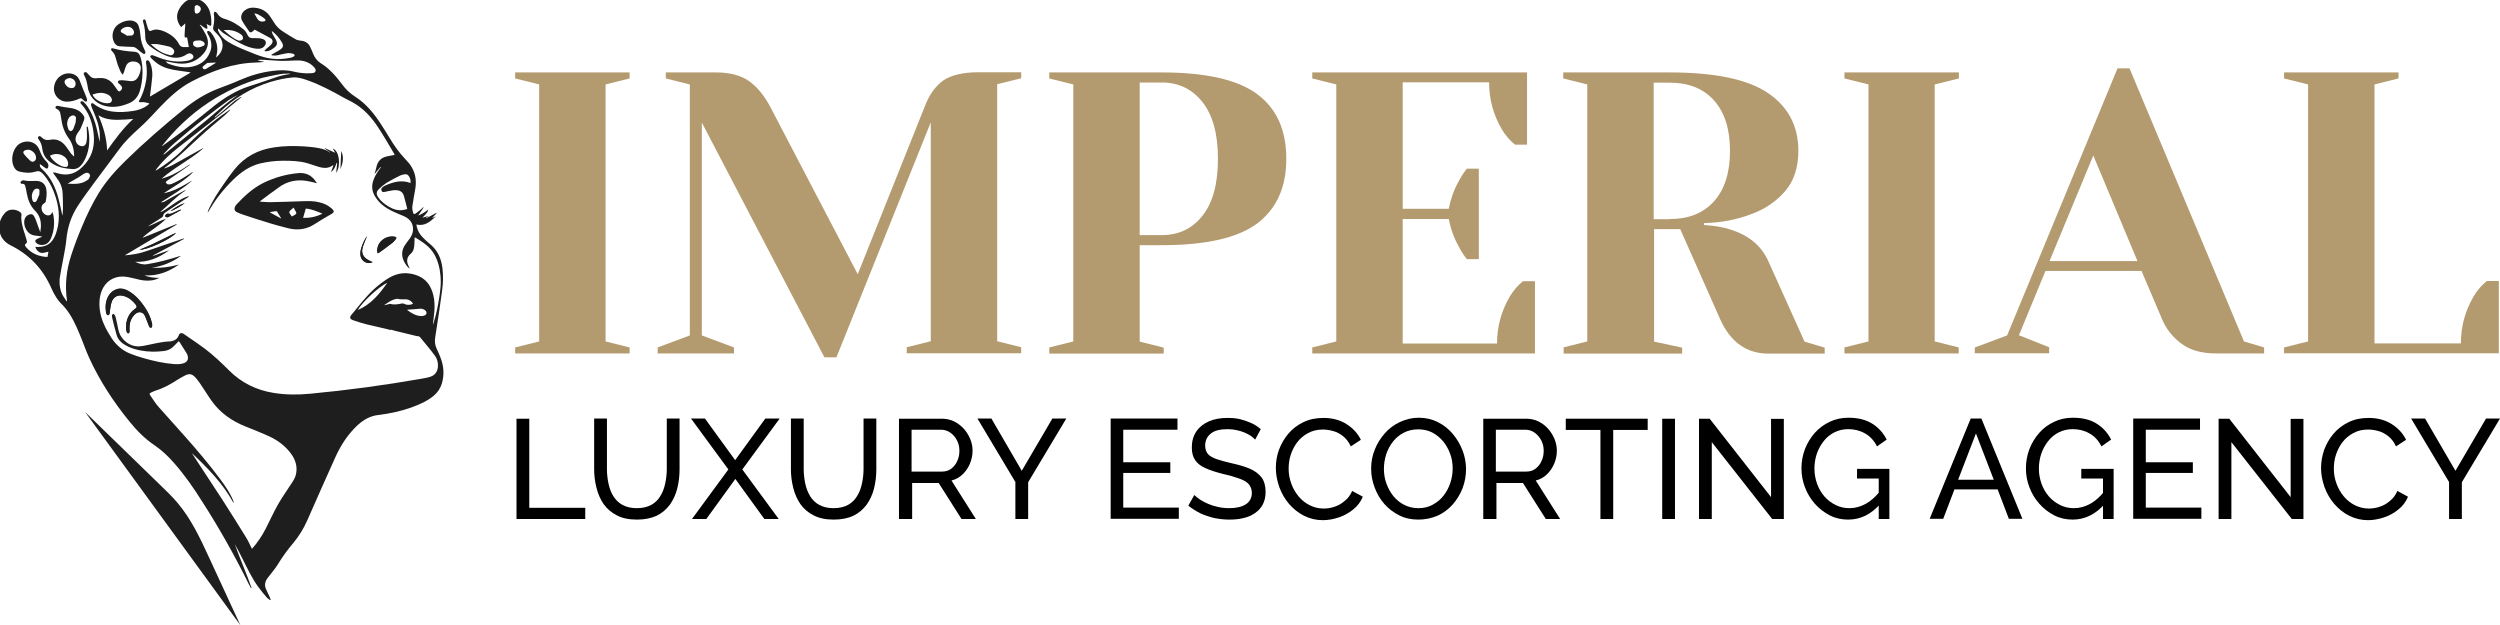 <?xml version="1.0" encoding="utf-8"?>
<!-- Generator: Adobe Illustrator 27.8.1, SVG Export Plug-In . SVG Version: 6.00 Build 0)  -->
<svg version="1.1" id="Ebene_1" xmlns="http://www.w3.org/2000/svg" xmlns:xlink="http://www.w3.org/1999/xlink" x="0px" y="0px"
	 width="1290.9px" height="322.8px" viewBox="0 0 1290.9 322.8" style="enable-background:new 0 0 1290.9 322.8;"
	 xml:space="preserve">
<style type="text/css">
	.st0{fill:#B49B6F;}
	.st1{fill:#1D1E1D;}
</style>
<g>
	<g>
		<path class="st0" d="M266,182.5v-3.1l12.4-3.1V43.6L266,40.5v-3.1h59.1v3.1l-12.4,3.1v132.7l12.4,3.1v3.1H266z"/>
		<path class="st0" d="M362.4,63.3v109.9l16.6,6.2v3.1h-39.4v-3.1l16.6-6.2V43.6l-12.4-3.1v-3.1h25.9c7.2,0,12.9,1.5,17.1,4.5
			c4.2,3,7.8,7.4,10.9,13.2l45.2,86.5L477.5,55c2.3-6.1,5.5-10.5,9.5-13.4c4-2.8,10.2-4.3,18.5-4.3h21.8v3.1l-12.4,3.1v132.7
			l12.4,3.1v3.1h-59.1v-3.1l12.4-3.1v-113l-48.7,121.3h-6.2L362.4,63.3z"/>
		<path class="st0" d="M541.8,179.4l12.4-3.1V43.6l-12.4-3.1v-3.1h58.1c22.9,0,39.4,3.8,49.4,11.3c10,7.5,14.9,18.6,14.9,33.3
			s-5,25.7-14.9,33.3c-10,7.5-26.4,11.3-49.4,11.3h-11.4v49.8l12.4,3.1v3.1h-59.1V179.4z M599.9,121.4c8.7,0,15.7-3.3,21-10
			c5.3-6.6,8-16.4,8-29.4c0-12.9-2.7-22.6-8-29.3c-5.3-6.7-12.3-10.1-21-10.1h-11.4v78.8H599.9z"/>
		<path class="st0" d="M677.6,179.4l12.4-3.1V43.6l-12.4-3.1v-3.1h110.9v37.3h-6.2c-2.6-2.1-4.9-4.7-6.8-7.9
			c-4.4-7.5-6.6-15.6-6.6-24.3h-44.6v65.3h23.8c1-5.3,2.8-10.2,5.4-14.7c1.1-2.1,2.4-4.1,3.9-6h6.2v46.7h-6.2
			c-1.5-1.9-2.8-3.9-3.9-6c-2.6-4.6-4.4-9.5-5.4-14.7h-23.8v64.3H773c0-8.7,2.2-16.8,6.6-24.3c1.9-3.2,4.2-5.8,6.8-7.9h6.2v37.3
			H677.6V179.4z"/>
		<path class="st0" d="M807.2,179.4l12.4-3.1V43.6l-12.4-3.1v-3.1h55c23.5,0,40.4,3.6,50.8,10.7c10.4,7.1,15.6,17,15.6,29.8
			c0,8.6-2.3,15.5-6.8,20.8c-4.6,5.3-10.4,9.3-17.6,11.9c-7.6,2.9-15.7,4.4-24.3,4.6v1c5.1,0.3,9.6,1,13.5,2.3
			c9.7,3,16.2,8.5,19.7,16.4l18.7,41.5l10.4,3.1v3.1h-29c-11.3,0-19.6-5.9-24.9-17.6l-20.7-46.7h-13.5v58.1l14.5,3.1v3.1h-61.2
			V179.4z M862.2,113.1c9.7,0,17.3-3,22.8-9.1c5.5-6.1,8.3-14.8,8.3-26.1c0-11.3-2.8-20-8.3-26.1c-5.5-6.1-13.1-9.1-22.8-9.1h-8.3
			v70.5H862.2z"/>
		<path class="st0" d="M952.4,182.5v-3.1l12.4-3.1V43.6l-12.4-3.1v-3.1h59.1v3.1L999,43.6v132.7l12.4,3.1v3.1H952.4z"/>
		<path class="st0" d="M1019.8,179.4l16.6-6.2l57-137.9h6.2l59.1,141l10.4,3.1v3.1h-24.9c-7.2,0-13.1-1.6-17.6-4.9s-8-7.5-10.2-12.8
			l-10.6-24.9h-49.6l-13.7,33.2l15.6,6.2v3.1h-38.4V179.4z M1058.3,134.8h45.4l-22.8-54.5L1058.3,134.8z"/>
		<path class="st0" d="M1179.4,179.4l12.4-3.1V43.6l-12.4-3.1v-3.1h59.1v3.1l-12.4,3.1v133.7h44.6c0-8.7,2.2-16.8,6.6-24.3
			c1.9-3.2,4.2-5.8,6.8-7.9h6.2v37.3h-110.9V179.4z"/>
	</g>
</g>
<g>
	<path d="M266.7,268v-51.8h6.6v46h28.9v5.8H266.7z"/>
	<path d="M328.9,268.3c-4.1,0-7.6-0.7-10.4-2.2c-2.8-1.4-5.1-3.4-6.8-5.8c-1.7-2.5-2.9-5.2-3.7-8.4s-1.2-6.3-1.2-9.6v-26.2h6.6v26.2
		c0,2.5,0.3,5,0.8,7.4c0.5,2.4,1.3,4.6,2.5,6.5c1.2,1.9,2.7,3.4,4.7,4.5c2,1.1,4.5,1.7,7.4,1.7c3,0,5.5-0.6,7.5-1.7s3.6-2.7,4.7-4.6
		c1.2-1.9,2-4.1,2.5-6.5c0.5-2.4,0.8-4.8,0.8-7.3v-26.2h6.6v26.2c0,3.5-0.4,6.8-1.2,10c-0.8,3.1-2.1,5.9-3.8,8.3
		c-1.8,2.4-4,4.3-6.8,5.7C336.2,267.6,332.9,268.3,328.9,268.3z"/>
	<path d="M364,216.1l15.6,21.5l15.6-21.5h7.4l-19.3,26.3l18.8,25.6h-7.4l-15-20.7l-15,20.7h-7.4l18.8-25.6l-19.3-26.3H364z"/>
	<path d="M430.5,268.3c-4.1,0-7.6-0.7-10.4-2.2c-2.8-1.4-5.1-3.4-6.8-5.8c-1.7-2.5-2.9-5.2-3.7-8.4c-0.8-3.1-1.2-6.3-1.2-9.6v-26.2
		h6.6v26.2c0,2.5,0.3,5,0.8,7.4c0.5,2.4,1.4,4.6,2.5,6.5c1.2,1.9,2.7,3.4,4.7,4.5c2,1.1,4.5,1.7,7.4,1.7c3,0,5.5-0.6,7.5-1.7
		s3.6-2.7,4.7-4.6c1.2-1.9,2-4.1,2.5-6.5c0.5-2.4,0.8-4.8,0.8-7.3v-26.2h6.6v26.2c0,3.5-0.4,6.8-1.2,10c-0.8,3.1-2.1,5.9-3.8,8.3
		c-1.8,2.4-4,4.3-6.8,5.7C437.9,267.6,434.5,268.3,430.5,268.3z"/>
	<path d="M464.2,268v-51.8h22.2c2.3,0,4.4,0.5,6.3,1.4c1.9,1,3.5,2.2,5,3.8c1.4,1.6,2.5,3.4,3.3,5.3c0.8,2,1.2,4,1.2,6
		c0,2.4-0.5,4.6-1.4,6.8c-0.9,2.1-2.2,4-3.8,5.5c-1.6,1.5-3.5,2.6-5.7,3.1l12.6,19.9h-7.4l-11.8-18.6h-13.7V268H464.2z M470.8,243.5
		h15.7c1.8,0,3.4-0.5,4.7-1.5c1.3-1,2.4-2.3,3.1-4c0.8-1.7,1.1-3.4,1.1-5.3c0-1.9-0.4-3.7-1.3-5.4s-2-2.9-3.4-3.9
		c-1.4-1-3-1.5-4.7-1.5h-15.3V243.5z"/>
	<path d="M511.9,216.1l15.7,27l15.8-27h7.2l-19.7,32.9V268h-6.6v-19.1l-19.6-32.8H511.9z"/>
	<path d="M608.7,262.1v5.8h-35.2v-51.8H608v5.8h-28v16.8h24.3v5.5h-24.3v17.9H608.7z"/>
	<path d="M648.1,227c-0.6-0.7-1.4-1.3-2.3-2c-1-0.6-2.1-1.2-3.3-1.7c-1.2-0.5-2.5-0.9-4-1.2c-1.4-0.3-2.9-0.5-4.5-0.5
		c-4,0-6.9,0.7-8.8,2.3c-1.9,1.5-2.9,3.6-2.9,6.2c0,1.8,0.5,3.3,1.5,4.4c1,1.1,2.5,1.9,4.5,2.6c2,0.7,4.6,1.4,7.7,2.1
		c3.6,0.8,6.7,1.7,9.3,2.8c2.6,1.1,4.6,2.6,6.1,4.5c1.4,1.9,2.1,4.4,2.1,7.5c0,2.5-0.5,4.6-1.4,6.4c-0.9,1.8-2.3,3.3-4,4.5
		c-1.7,1.2-3.7,2.1-6,2.6c-2.3,0.6-4.8,0.8-7.4,0.8c-2.6,0-5.2-0.3-7.7-0.8c-2.5-0.6-4.9-1.4-7.1-2.4c-2.2-1.1-4.3-2.4-6.3-4
		l3.1-5.5c0.8,0.8,1.8,1.6,3,2.4c1.2,0.8,2.6,1.5,4.2,2.2c1.6,0.7,3.3,1.2,5.1,1.6c1.8,0.4,3.7,0.6,5.7,0.6c3.7,0,6.6-0.7,8.6-2
		c2-1.3,3.1-3.3,3.1-5.8c0-1.9-0.6-3.5-1.7-4.7c-1.1-1.2-2.8-2.1-5.1-2.9c-2.2-0.8-5-1.6-8.2-2.3c-3.5-0.9-6.4-1.8-8.8-2.9
		c-2.4-1-4.2-2.4-5.4-4.1c-1.2-1.7-1.8-3.9-1.8-6.6c0-3.3,0.8-6.1,2.4-8.4c1.6-2.3,3.8-4,6.6-5.2c2.8-1.2,6-1.7,9.6-1.7
		c2.3,0,4.5,0.2,6.5,0.7s3.9,1.2,5.7,2s3.4,1.9,4.8,3.1L648.1,227z"/>
	<path d="M658.8,241.6c0-3.2,0.5-6.3,1.6-9.3c1.1-3,2.7-5.8,4.8-8.3c2.1-2.5,4.7-4.5,7.8-6c3.1-1.5,6.5-2.2,10.4-2.2
		c4.6,0,8.6,1.1,11.9,3.2c3.3,2.1,5.8,4.8,7.4,8.1l-5.2,3.4c-1-2.2-2.3-3.9-3.9-5.2c-1.6-1.3-3.3-2.2-5.1-2.7
		c-1.8-0.5-3.6-0.8-5.4-0.8c-2.9,0-5.4,0.6-7.6,1.8c-2.2,1.2-4.1,2.7-5.6,4.7c-1.5,1.9-2.6,4.1-3.4,6.5c-0.8,2.4-1.1,4.8-1.1,7.3
		c0,2.7,0.5,5.3,1.4,7.7c0.9,2.5,2.2,4.7,3.8,6.6c1.6,1.9,3.5,3.4,5.7,4.5c2.2,1.1,4.6,1.7,7.2,1.7c1.8,0,3.7-0.3,5.5-0.9
		c1.9-0.6,3.7-1.6,5.3-3c1.7-1.3,3-3.1,3.9-5.2l5.5,3c-1.1,2.6-2.7,4.8-5,6.6c-2.2,1.8-4.7,3.2-7.5,4.1c-2.7,0.9-5.5,1.4-8.1,1.4
		c-3.6,0-6.8-0.8-9.8-2.3c-3-1.5-5.5-3.6-7.7-6.1c-2.2-2.6-3.8-5.4-5-8.6C659.4,248.1,658.8,244.9,658.8,241.6z"/>
	<path d="M732.4,268.3c-3.7,0-7-0.7-9.9-2.2c-3-1.5-5.5-3.4-7.7-5.9c-2.2-2.5-3.8-5.3-5-8.5c-1.2-3.1-1.8-6.4-1.8-9.7
		c0-3.5,0.6-6.7,1.9-9.9c1.2-3.1,3-5.9,5.2-8.4c2.2-2.5,4.8-4.4,7.8-5.8c3-1.4,6.2-2.2,9.7-2.2c3.7,0,7,0.8,9.9,2.3
		c3,1.5,5.5,3.5,7.7,6.1c2.1,2.5,3.8,5.4,5,8.5c1.2,3.1,1.8,6.3,1.8,9.6c0,3.5-0.6,6.8-1.8,9.9c-1.2,3.1-2.9,5.9-5.1,8.4
		c-2.2,2.5-4.8,4.4-7.8,5.8C739.1,267.6,735.9,268.3,732.4,268.3z M714.6,242.1c0,2.6,0.4,5.2,1.3,7.6c0.9,2.5,2.1,4.6,3.6,6.5
		c1.6,1.9,3.4,3.4,5.6,4.5c2.2,1.1,4.6,1.7,7.3,1.7c2.8,0,5.3-0.6,7.4-1.8c2.2-1.2,4.1-2.7,5.6-4.7c1.5-1.9,2.7-4.1,3.5-6.6
		c0.8-2.4,1.2-4.9,1.2-7.4c0-2.6-0.4-5.2-1.3-7.6c-0.9-2.4-2.1-4.6-3.7-6.5c-1.6-1.9-3.5-3.4-5.6-4.5c-2.2-1.1-4.6-1.6-7.2-1.6
		c-2.8,0-5.3,0.6-7.4,1.7c-2.2,1.1-4.1,2.7-5.6,4.6c-1.5,1.9-2.7,4.1-3.5,6.5C715,237.1,714.6,239.5,714.6,242.1z"/>
	<path d="M765.9,268v-51.8h22.2c2.3,0,4.4,0.5,6.3,1.4c1.9,1,3.6,2.2,5,3.8c1.4,1.6,2.5,3.4,3.3,5.3c0.8,2,1.2,4,1.2,6
		c0,2.4-0.5,4.6-1.4,6.8c-0.9,2.1-2.2,4-3.8,5.5c-1.6,1.5-3.5,2.6-5.7,3.1l12.6,19.9h-7.4l-11.8-18.6h-13.7V268H765.9z M772.5,243.5
		h15.7c1.8,0,3.4-0.5,4.7-1.5c1.3-1,2.4-2.3,3.1-4c0.8-1.7,1.1-3.4,1.1-5.3c0-1.9-0.4-3.7-1.3-5.4c-0.9-1.6-2-2.9-3.4-3.9
		c-1.4-1-3-1.5-4.7-1.5h-15.3V243.5z"/>
	<path d="M850.9,222H833v46h-6.6v-46h-17.9v-5.8h42.3V222z"/>
	<path d="M858.3,268v-51.8h6.6V268H858.3z"/>
	<path d="M883.9,228.3V268h-6.6v-51.8h5.5l31.7,40.5v-40.4h6.6V268h-6L883.9,228.3z"/>
	<path d="M954.3,268.3c-3.4,0-6.6-0.7-9.5-2.2c-2.9-1.5-5.5-3.5-7.7-6c-2.2-2.5-3.9-5.3-5.1-8.5c-1.2-3.1-1.8-6.4-1.8-9.7
		c0-3.5,0.6-6.8,1.8-10c1.2-3.1,2.9-5.9,5.1-8.4c2.2-2.4,4.7-4.3,7.7-5.7c2.9-1.4,6.1-2.1,9.6-2.1c5,0,9.1,1,12.4,3.1
		c3.3,2.1,5.7,4.8,7.4,8.2l-5,3.5c-1.5-3-3.6-5.3-6.2-6.7c-2.6-1.5-5.5-2.2-8.7-2.2c-2.6,0-5,0.6-7.2,1.7c-2.1,1.1-4,2.6-5.5,4.6
		c-1.5,1.9-2.7,4.1-3.5,6.5c-0.8,2.4-1.2,5-1.2,7.6c0,2.8,0.5,5.4,1.4,7.9c0.9,2.5,2.2,4.6,3.8,6.5c1.7,1.9,3.6,3.3,5.8,4.4
		c2.2,1.1,4.6,1.6,7.1,1.6c3,0,5.8-0.8,8.5-2.3c2.7-1.5,5.2-3.8,7.6-6.9v6.8C966.2,265.6,960.7,268.3,954.3,268.3z M970.1,247.1
		h-11.2v-5h16.7V268h-5.5V247.1z"/>
	<path d="M1017.6,216.1h5.5l21.2,51.8h-7l-5.8-15.2h-22.3l-5.8,15.2h-7L1017.6,216.1z M1029.5,247.7l-9.2-23.9l-9.2,23.9H1029.5z"/>
	<path d="M1070.2,268.3c-3.4,0-6.6-0.7-9.5-2.2c-2.9-1.5-5.5-3.5-7.7-6c-2.2-2.5-3.9-5.3-5.1-8.5c-1.2-3.1-1.8-6.4-1.8-9.7
		c0-3.5,0.6-6.8,1.8-10c1.2-3.1,2.9-5.9,5.1-8.4s4.7-4.3,7.7-5.7c2.9-1.4,6.1-2.1,9.6-2.1c5,0,9.1,1,12.4,3.1s5.7,4.8,7.4,8.2
		l-5,3.5c-1.5-3-3.6-5.3-6.2-6.7c-2.6-1.5-5.5-2.2-8.7-2.2c-2.6,0-5,0.6-7.2,1.7c-2.1,1.1-4,2.6-5.5,4.6c-1.5,1.9-2.7,4.1-3.5,6.5
		c-0.8,2.4-1.2,5-1.2,7.6c0,2.8,0.5,5.4,1.4,7.9c0.9,2.5,2.2,4.6,3.8,6.5c1.7,1.9,3.6,3.3,5.8,4.4c2.2,1.1,4.6,1.6,7.1,1.6
		c3,0,5.8-0.8,8.5-2.3c2.7-1.5,5.2-3.8,7.6-6.9v6.8C1082.1,265.6,1076.5,268.3,1070.2,268.3z M1085.9,247.1h-11.2v-5h16.7V268h-5.5
		V247.1z"/>
	<path d="M1136.7,262.1v5.8h-35.2v-51.8h34.5v5.8h-28v16.8h24.3v5.5h-24.3v17.9H1136.7z"/>
	<path d="M1152.2,228.3V268h-6.6v-51.8h5.5l31.7,40.5v-40.4h6.6V268h-6L1152.2,228.3z"/>
	<path d="M1198.5,241.6c0-3.2,0.6-6.3,1.6-9.3c1.1-3,2.7-5.8,4.8-8.3c2.1-2.5,4.7-4.5,7.8-6c3.1-1.5,6.5-2.2,10.4-2.2
		c4.6,0,8.6,1.1,11.9,3.2c3.3,2.1,5.8,4.8,7.4,8.1l-5.2,3.4c-1-2.2-2.3-3.9-3.9-5.2c-1.6-1.3-3.3-2.2-5.1-2.7
		c-1.8-0.5-3.6-0.8-5.4-0.8c-2.9,0-5.4,0.6-7.6,1.8c-2.2,1.2-4.1,2.7-5.6,4.7c-1.5,1.9-2.6,4.1-3.4,6.5c-0.8,2.4-1.1,4.8-1.1,7.3
		c0,2.7,0.5,5.3,1.4,7.7c0.9,2.5,2.2,4.7,3.8,6.6c1.6,1.9,3.5,3.4,5.7,4.5c2.2,1.1,4.6,1.7,7.2,1.7c1.8,0,3.7-0.3,5.5-0.9
		c1.9-0.6,3.7-1.6,5.3-3c1.7-1.3,3-3.1,3.9-5.2l5.5,3c-1.1,2.6-2.7,4.8-5,6.6c-2.2,1.8-4.7,3.2-7.5,4.1c-2.8,0.9-5.5,1.4-8.1,1.4
		c-3.6,0-6.8-0.8-9.8-2.3c-3-1.5-5.5-3.6-7.7-6.1c-2.2-2.6-3.8-5.4-5-8.6C1199.1,248.1,1198.5,244.9,1198.5,241.6z"/>
	<path d="M1252.2,216.1l15.7,27l15.8-27h7.2l-19.7,32.9V268h-6.6v-19.1l-19.6-32.8H1252.2z"/>
</g>
<g>
	<path class="st1" d="M112.5,15.4c0.2,0.5,0.4,1.1,0.7,1.6c1,1.8,2.4,3.2,4.1,4.3c3.3,2.1,6.8,3.6,10.3,5c2.9,1.2,5.8,2.4,8.7,3.2
		c4.7,1.3,9.4,1.3,14.2,0.2c0.4-0.1,0.7-0.3,1.1-0.5c0.2-0.1,0.6-0.5,0.6-0.6c-0.1-0.3-0.4-0.7-0.7-0.8c-0.9-0.2-1.7-0.4-2.6-0.4
		c-1.1,0.1-2.2,0.4-3.3,0.6c-1.6,0.4-3.2,0.9-4.9,0.6c-0.1,0-0.3,0-0.4-0.1c0,0-0.1-0.1-0.2-0.2c0.4-0.3,0.8-0.5,1.2-0.7
		c1.1-0.7,2.3-1.2,3.4-2c1.6-1.1,1.8-2.1,0.8-3.8c-1.3-2.2-3-4.2-5-5.7c-0.1,0-0.2,0.1-0.2,0.1c0.2,0.5,0.3,1.1,0.5,1.5
		c0.5,0.9,1.1,1.8,1.6,2.7c1,1.9,0.8,3-0.9,4.3c-0.8,0.6-1.7,1.2-2.6,1.5c-0.6,0.3-1.4,0.2-2.1,0.3c-0.1-0.1-0.1-0.2-0.2-0.4
		c0.3-0.3,0.6-0.6,0.9-0.9c0.8-0.7,1.8-1.4,2.5-2.2c1.1-1.2,1-2.6-0.5-3.4c-2.7-1.5-5.4-2.9-8-4.3c-0.5,0.4-0.9,0.9-1.4,1.2
		c-0.5,0.3-1,0.3-1.4-0.2c-1.3-1.9-2.7-3.8-3.8-5.8c-0.9-1.8-0.1-4,1.7-5.3c1.5-1.1,3.2-1.4,5-1.2c3.4,0.3,6.1,1.8,8,4.7
		c0.6,0.9,1.1,1.7,1.7,2.6c1.2,2.1,2.9,3.8,5,5.1c2,1.3,4.1,2.6,6.2,3.8c0.8,0.5,1.8,0.7,2.8,0.8c2.2,0.2,3.8,1.1,4.8,3.1
		c0.6,1.2,1.1,2.4,1.6,3.7c0.8,1.9,2,3.6,3.7,4.7c4.6,2.8,8,6.7,11.2,11c1.9,2.6,4.2,4.8,6.9,6.5c5.6,3.6,9.6,8.6,13.2,14.1
		c1.6,2.4,3,4.8,4.5,7.2c2.4,4,5.1,7.8,8.3,11.1c2.4,2.4,4.2,5.2,4.9,8.6c0.4,2,0.4,4.1,0.1,6.1c-0.5,3.2-1.2,6.4-1.6,9.5
		c-0.1,1.1,0.1,2.2,0.4,3.2c0.2,0.9,0.7,0.9,1.4,0.4c1-0.7,1.9-1.5,2.9-2.3c0.3-0.3,0.6-0.6,0.9-0.9c0.1,0.1,0.1,0.1,0.2,0.2
		c-0.9,1.3-1.8,2.7-2.8,4.1c1.9-0.7,3.6-1.8,5.2-3.1c-0.1,1.1-0.7,1.9-3,4.2c1.1-0.3,2.1-0.5,3-0.8c0,0,0,0.1,0.1,0.1
		c-0.4,0.3-0.8,0.5-1.3,0.8c0,0.1,0.1,0.1,0.1,0.2c1.8-0.9,3.6-1.8,5.3-2.8c0.1,0,0.1,0.1,0.2,0.1c-0.8,0.8-1.6,1.7-2.4,2.6
		c0.7-0.3,1.4-0.6,2-0.9c-2.9,2.6-5.6,5.3-10.1,4.2c0.2,1.7,0.8,3.3,1.7,4.7c0.8,1.2,1.8,2.2,2.8,3.2c1,1,2.1,1.8,3.1,2.7
		c3.7,3.3,5.4,7.6,5.9,12.4c0.4,3.7,0.3,7.3-0.2,11c-1.1,8.2-2.3,16.3-3.6,24.4c-0.3,2-0.1,3.8,0.7,5.6c0.7,1.5,1.4,3,2,4.6
		c1.8,4.5,2.1,9.1,0.7,13.7c-0.8,2.5-2.2,4.5-4.2,6.2c-3.4,2.8-7.4,4.5-11.5,6c-5.6,2-11.3,3.2-17.2,3.9c-4.1,0.5-7.4,2.4-10.4,5.1
		c-5.1,4.7-8.8,10.4-11.6,16.6c-4.9,10.8-9.7,21.7-14.5,32.6c-1.9,4.3-4.3,8.2-7.2,11.7c-2.9,3.4-5.6,7.1-7.9,10.9
		c-1.1,1.8-2.5,3.5-3.8,5.2c-0.6,0.8-1.2,1.5-1.8,2.3c-1.2,1.7-1.5,3.5-0.7,5.4c0.5,1.3,1.2,2.5,1.8,3.8c0.3,0.6,0.4,1.2,0.7,1.8
		c-0.1,0.1-0.2,0.1-0.3,0.2c-0.5-0.4-1.1-0.7-1.6-1.2c-1.7-2-3.4-4-4.9-6.1c-3.2-4.6-5.6-9.7-8.1-14.7c-1.2-2.4-2.4-4.7-3.7-7
		c2.7,7.6,6,15,8.7,22.7c-0.1,0-0.2,0.1-0.3,0.1c-0.4-0.7-0.8-1.5-1.2-2.2c-7.2-14.6-15.2-28.8-24-42.5c-4.4-7-9.1-13.8-14.6-20
		c-3-3.4-6.2-6.5-9.9-9c-5.1-3.4-9.3-7.7-13.1-12.4c-8.2-10.1-15.3-20.9-20.7-32.7c-1.9-4.1-3.3-8.4-5.1-12.6c-1.9-4.6-4-9.1-7.1-13
		c-0.4-0.5-0.9-1.1-1.4-1.6c-2.7-2.5-4.5-5.5-6-8.9c-4.3-9.9-11.3-17.3-21-22.1c-3.4-1.7-5.6-4.5-5.9-8.4c-0.3-3.2,0.9-6.1,3.1-8.5
		c2.1-2.3,5.9-1.8,7.9-0.1c0.3,0.2,0.5,0.7,0.5,1.1c-0.4,2.7,0.3,5.3,1,7.9c0.6,1.8,1.2,3.7,1.7,5.5c0.2,0.7,0.2,1.4-0.7,1.8
		c-0.1,0.1-0.3,0.4-0.2,0.6c0.1,0.4,0.3,0.8,0.6,1.1c2.9,3.3,6.6,4.8,11,5c0.2-0.9,0.3-1.8,0.5-2.7c-1.6,0.2-3.3,1.2-4.9,0.1
		c-0.9-0.6-1.5-1.5-1.9-2.6c0.7,0,1.2,0,1.8,0c4.4-0.1,7-2.1,8.7-6.4c2.3-6.2,2.1-12.5,0.2-18.8c-1.3-4.3-3.2-8.3-6.1-11.8
		c-0.3-0.3-0.6-0.6-0.9-1c-1-1-2.1-1.4-3.5-0.9c-2.8,0.9-5.6,0.7-8.4,0c-1.4-0.3-2.3-1.3-2.9-2.6c-1.6-3.3-0.7-8.2,1.8-10.8
		c2.9-3,9.3-3.2,11.4,2.1c0.9,2.4,2,4.6,3.9,6.4c0.6,0.7,1,1.5,0.7,2.5c-0.2,0.9-0.6,1.1-1.4,0.6c-0.7-0.4-1.2-0.9-1.9-1.4
		c-0.3-0.2-0.6-0.4-0.9-0.6c-0.1,0-0.2,0.1-0.2,0.1c0.1,0.4,0.1,0.8,0.2,1.2c0.2,0.5,0.6,0.9,1,1.2c4.5,4.2,7,9.5,8.5,15.3
		c0.8,3,1.4,6,2,8.8c0-0.4,0.1-1,0.2-1.7c0-0.7,0.1-1.4,0.1-2.1c0-2.7,0-5.4-0.2-8.1c-0.2-2.9-1.3-5.4-3.1-7.7
		c-0.6-0.8-1.2-1.7-1.8-2.5c0.1-0.1,0.1-0.2,0.2-0.3c0.4,0.1,0.8,0.1,1.2,0.2c6.8,2.3,11.4,0,15.4-4.8c3.8-4.6,4.8-9.9,4.1-15.7
		c-0.6-5.5-2.4-10.6-6.2-14.8c-0.1-0.1-0.2-0.2-0.3-0.3c-0.3-0.4-0.5-0.9,0-1.2c0.3-0.2,1-0.1,1.2,0.1c0.8,0.7,1.5,1.5,2.1,2.4
		c2.5,3.7,4,7.9,5,12.2c0.5,2,0.8,4.1,1.4,6.1c0-1.4,0.1-2.8,0-4.1c-0.3-4.3-1.8-8.2-3.5-12.1c-0.4-0.9-0.8-1.8-1-2.7
		c-0.1-0.3,0.1-0.8,0.3-1c0.1-0.1,0.7,0,0.9,0.2c6.2,4.8,13.2,4.9,20.5,3.8c2.8-0.4,5.4-1.3,7.7-3.1c0.3-0.2,0.5-0.4,0.8-0.7
		c-1.6-0.6-3.1-0.9-4.7-0.7c-0.3,0-0.6-0.1-0.8-0.1c0.1-0.3,0-0.6,0.2-0.8c1.9-3.3,3-6.9,3.6-10.7c0.4-2.7,0.4-5.4,0-8.1
		c-0.1-0.4-0.2-0.8-0.1-1.2c0-0.3,0.2-0.6,0.4-0.7c0.2-0.1,0.7-0.1,0.9,0.1c0.4,0.4,0.7,0.9,0.9,1.4c0.9,2.3,1.2,4.7,1,7
		c-0.3,3.5-0.8,6.9-1.2,10.2c6.8-4,13.9-8.2,21-12.4c-0.2-0.1-0.3-0.1-0.5-0.2c-1.9-0.3-3.7-0.5-5.6-0.8c-3.8-0.5-7.5-1.3-10.8-3.5
		c-1.3-0.9-2.5-2-3.6-3.1c-0.2-0.2-0.4-0.9-0.3-1c0.3-0.3,0.8-0.5,1.1-0.4c1.3,0.4,2.6,1,4,1.5c4.7,1.7,9.5,2.3,14.4,1.3
		c0.5-0.1,1-0.3,1.5-0.5c1.1-0.5,1.4-1.1,1.2-1.9c-0.3-0.9-1.4-1.5-2.3-1.3c-0.3,0.1-0.7,0.2-1,0.4c-3.4,2.4-7,2.2-10.6,0.8
		c-3.2-1.3-6.1-3-8.8-5.2c-1.4-1.1-2-2.5-2.1-4.3c0-2.7-0.3-5.3-1.1-7.9c-0.1-0.2-0.1-0.5-0.1-0.7c0.1-0.3,0.3-0.6,0.5-0.7
		c0.2-0.1,0.7,0.2,0.8,0.4c0.2,0.4,0.3,0.9,0.4,1.4c0.4,1.1,0.6,2.3,1.1,3.4c0.4,0.9,0.8,1,1.7,0.6c2.2-1,4.4-0.4,6.4,0.4
		c3.3,1.4,6.1,3.4,7.8,6.7c0.4,0.8,1.1,1.3,2,1.4c1,0.1,2,0,3,0c-0.3-1.8-0.6-3.3-0.9-5c0.1,0,0,0-0.1,0c-1,0.3-1.2,0.1-1.2-0.9
		c0-1.6,0.2-3.2,0.3-4.8c0-0.4,0.1-0.8,0.1-1.5c-0.6,0.6-1.1,0.9-1.5,1.3c-0.7,0.7-0.7,0.7-1.3-0.2c-2.8-4.3-1.3-8.4,2.1-11.7
		c3.4-3.3,8.6-2.7,11.6,1.2c1.8,2.2,2.3,4.9,2.5,7.6c0,0.7,0,1.4,0,2.2c-0.1,0.9-0.3,1-1.1,0.6c-0.5-0.2-0.9-0.5-1.3-0.8
		c0.1,0.6,0.3,1.2,0.4,1.8c0.1,0.7-0.3,1-0.9,0.6c-0.8-0.4-1.5-1-2.2-1.5c-0.2-0.1-0.4-0.3-0.6-0.4c-0.1,0.1-0.2,0.1-0.3,0.2
		c0.2,0.2,0.4,0.3,0.6,0.5c0.9,1.5,1.9,3,2.7,4.6c1.7,3.5,1.1,6.8-1.4,9.7c-3.4,3.9-7.7,5.5-12.8,5c-2.2-0.2-4.4-0.8-6.6-1.1
		c0.5,0.9,1.3,1.2,2.1,1.5c3.4,1.2,6.9,1.9,10.5,1.4c4.9-0.7,8.5-3.2,10.3-7.8c1.2-3,0.6-6-0.9-8.7c-0.2-0.4-0.5-0.8-0.6-1.2
		c-0.2-0.6,0.1-1,0.7-0.9c0.4,0.1,0.9,0.4,1.2,0.8c2.8,3.5,4,7.3,2.9,11.8c-0.1,0.3-0.1,0.6-0.3,1.1c2-1.5,3.1-3.3,3.4-5.6
		c0.2-2.3-0.7-4.2-2.2-5.9c-0.7-0.7-1.4-1.4-2-2.1c-0.6-0.6-0.8-1.3-0.6-2.1c0.5-2.3,0.7-4.5,0.3-6.9c-0.1-0.3,0.3-0.8,0.4-1.1
		c0.4,0.1,0.7,0.2,1,0.5c0.3,0.2,0.4,0.5,0.6,0.8c0.9,1.2,1.9,2,3.4,2.4c3.8,1.1,7.1,3.1,10.1,5.6c0.9,0.7,1.5,1.9,2,2.9
		c0.5,1,1.1,1.4,2.2,1.5c1.4,0,2.7,0,4.1,0.1c0.6,0.1,1.3,0.3,1.8,0.5c1.3,0.6,1.6,1.8,0.9,3c-0.9,1.5-2.3,2-3.9,1.9
		c-3.2-0.2-6.1-1.3-8.9-2.8c-3-1.6-5.9-3.5-8.9-5.4c-0.7-0.5-1.3-1.2-2-1.8c-0.2-0.2-0.4-0.4-0.6-0.6
		C112.7,15.3,112.6,15.3,112.5,15.4z M202.7,170.5c0.4-0.4-2.6,0-2.1-0.4c-3.6-0.9-7.7-1.7-11.2-2.6c-2.4-0.6-4.9-1.4-7.2-2.2
		c-1.6-0.6-1.8-1.5-0.7-2.8c0.9-1.1,1.9-2.2,2.8-3.4c3.7-4.6,7.5-9.1,12.3-12.7c1-0.8,2.1-1.5,3.1-2.2c4.2-2.8,8.7-3.9,13.7-2.6
		c3.9,1,6.9,3,8.8,6.6c2,3.9,2.4,8.1,2.1,12.4c-0.2,2.3-0.5,4.7-0.8,7.1c0.1-0.3,0.3-0.6,0.4-1c1.4-4.4,2.3-9,3-13.6
		c0.5-3.4,0.9-6.8,0.6-10.2c-0.3-4-1.2-7.9-3.2-11.5c-2.2-3.9-5.8-6.3-9.6-8.6c-0.2-0.1-0.3-0.1-0.6-0.2c0,1-0.1,2-0.1,2.9
		c-0.1,2.1-0.2,4.1-2,5.6c-2.3,2-2,4.3-1,6.3c0.2,0.4,0.4,0.8,0.6,1.3c-0.6-0.3-1-0.8-1.4-1.2c-3-3.9-3.6-7.8-0.5-11.8
		c0.7-0.9,1.3-1.8,2-2.7c1-1.4,1.6-3,1.6-4.8c-0.1-3.3-1.9-5.3-4.8-6.6c-2.1-0.9-4.2-1.7-6.2-2.7c-3.4-1.7-6.3-3.8-8.4-7.1
		c-1.7-2.6-2.2-5.4-1.2-8.4c0.7-2.3,2-4.3,3.4-6.2c0.2-0.3,0.4-0.6,0.6-0.8c-0.1-0.1-0.1-0.1-0.2-0.2c-1,1.2-2,2.3-3.1,3.7
		c0.3-1.2,0.7-2.3,0.9-3.3c0.6-3.3,2.5-5.3,5.8-5.9c0.7-0.1,1.4-0.3,2-0.4c0.5-0.1,1.1-0.2,1.7-0.3c-0.2-0.4-0.3-0.7-0.5-1
		c-2.7-4.5-5.2-9-8.1-13.3c-3-4.6-6.6-8.7-11.2-11.7c-2.1-1.4-4.4-2.4-6.6-3.6c-6-3.4-12-6.6-18.5-8.9c-2.5-0.9-5-1.7-7.7-1.5
		c-3.9,0.3-7.7,1.2-11.5,2.3c-10.1,3.1-18.9,8.4-26.4,15.8c-0.8,0.8-1.6,1.6-2.5,2.4c0.1,0.1,0.1,0.2,0.2,0.2c2-1.6,4-3.2,5.9-4.9
		c2.2-1.9,4.3-4,6.9-5.4c0.3-0.2,0.6-0.3,0.9-0.4c-0.1,0.3-0.2,0.4-0.4,0.5c-2.4,2-4.9,4-7.3,6c-1.2,1-2.3,2-3.5,2.9
		c-7.2,5.7-14.5,11.3-21.7,17c-3.9,3.1-7.6,6.5-10.6,10.4c-0.3,0.4-0.6,0.8-0.9,1.2c0.3,0,0.5-0.1,0.7-0.2
		c4.8-3.1,9.5-6.4,13.4-10.5c7.2-7.5,14.9-14.3,23.5-20.1c0.3-0.2,0.6-0.4,0.9-0.6c0,0.1,0.1,0.1,0.1,0.2c-1,0.9-1.9,1.9-2.9,2.8
		c-4.4,3.8-8.9,7.4-13.2,11.4C97.1,76.2,91.4,81.9,85,86.7c-0.1,0.1-0.1,0.2-0.2,0.3c1.5-0.5,2.9-1,4.2-1.7c4.7-2.6,9.3-5.2,14-7.8
		c0.6-0.3,1.2-0.6,1.8-1c0,0.1,0.1,0.1,0.1,0.2c-6.7,5.8-14.8,9.7-21.5,15.6c1.1-0.3,2.2-0.7,3.3-1.1c3.8-1.4,7.1-3.6,10.5-5.8
		c0.3-0.2,0.6-0.3,0.9-0.5c-0.1,0.3-0.2,0.4-0.4,0.5c-3.8,2.7-7.7,5.3-11.5,8c-0.3,0.2-0.7,0.7-0.6,0.8c0.3,0.4,0.6,0.9,1.1,1
		c0.6,0.1,1.3,0,1.9-0.2c1.4-0.6,2.8-1.3,4.1-2c2.1-1.2,4.1-2.5,6.1-3.8c0.2-0.2,0.6-0.2,1-0.4c-4.6,4.7-10.1,7.5-15.3,11
		c1.1-0.2,2.1-0.5,3.1-0.8c3.8-1.2,7.2-3.2,10.7-5.3c0.3-0.2,0.7-0.3,1-0.5c-5,4.4-10.7,7.7-16.3,11.3c0.6,0,1.2-0.1,1.8-0.3
		c0.7-0.4,1.4-0.9,2.2-1.3c2.6-1.5,5.2-2.9,7.8-4.3c0.3-0.2,0.6-0.2,0.9-0.4c0,0.1,0.1,0.1,0.1,0.2c-4.9,3.1-8.7,7.4-13.1,11.1
		c0.4-0.1,0.8-0.2,1.2-0.4c1.2-0.7,2.3-1.4,3.4-2.2c2.9-2,5.8-4.1,9.1-5.3c0.3-0.1,0.7-0.2,1-0.3c0,0.1,0.1,0.1,0.1,0.2
		c-0.2,0.2-0.4,0.3-0.6,0.5c-0.9,0.6-1.8,1.1-2.6,1.7c-3,2-6,4-8.9,6c-0.5,0.3-1,0.9-1.1,1.4c-0.1,0.7-0.4,1-0.9,1.3
		c-2.2,1.4-4.3,2.8-6.5,4.1c-0.2,0.1-0.3,0.2-0.5,0.4c3.2-1.1,6.1-3,9.3-3.9c-3.6,3.7-8.2,6.1-11.9,9.5c0,0.1,0.1,0.1,0.1,0.2
		c5.7-2.3,11.5-4.7,17.2-7c0,0.1,0.1,0.2,0.1,0.3c-8.9,5.2-17.8,10.5-26.7,15.8c0.1,0,0.3,0,0.5,0c3.6-0.3,7.1-0.9,10.5-2.1
		c6.1-2,12.1-4.2,18.2-6.2c0.4-0.1,0.8-0.2,1.2-0.4c0,0.1,0.1,0.2,0.1,0.3c-5.3,2.8-10.7,5.7-16,8.5c0,0.1,0,0.1,0.1,0.2
		c2.8-1,5.5-1.9,8.3-2.9c-5.2,3.9-11,6.3-17.6,6c2,1,4.1,1.6,6.3,1.2c5.6-0.9,11.1-2.4,16.5-4.1c0.3-0.1,0.6-0.1,0.9-0.2
		c-4.6,3.3-9.7,5.4-15.3,6.2c4.8,0.2,9.6-0.4,14.2-1.7c-5.3,3.8-11.2,6-17.9,5.6c2.5,1,5.1,1.3,7.8,1.3c-0.7,0.3-1.5,0.6-2.2,0.9
		c-3.6,1-7.1,0.4-10.7-0.6c-1.9-0.5-3.9-0.9-5.8-1c-5-0.2-9.3,2.7-11.1,7.4c-1.2,3.1-1.4,6.4-1,9.7c0.7,5.4,3.2,10.2,6.1,14.7
		c2.4,3.6,5.6,6.4,9.6,8c2.2,0.9,4.5,1.6,6.8,2.3c5.2,1.5,10.5,2.7,15.9,3.1c1.7,0.1,3.5,0.1,5.1-0.5c1.7-0.7,2.4-2,1.9-3.7
		c-0.1-0.5-0.2-0.9-0.5-1.3c-1.2-2-2.4-3.9-3.7-5.9c-0.1-0.1-0.2-0.2-0.5-0.4c-0.7,0.7-1.3,1.3-1.9,2c-1.6,1.8-3.6,2.9-6.1,3.1
		c-1.8,0.2-3.6,0.3-5.4,0.3c-4.3-0.1-8.6-0.8-12.6-2.6c-2.7-1.3-5.1-3-6-6.1c-0.9-2.9-1.6-6-2.3-8.9c-0.1-0.4-0.1-0.8-0.1-1.2
		c0.1-0.3,0.3-0.6,0.6-0.7c0.2-0.1,0.6,0.2,0.7,0.4c0.3,0.4,0.5,0.8,0.6,1.3c0.5,2.1,1,4.3,1.4,6.4c0.8,4.1,4.3,7.7,8.5,8.5
		c2,0.4,4,0,5.9-0.4c4.1-0.8,8.1-1.9,12.2-2c0.5,0,1-0.2,1.5-0.3c1.5-0.4,2.5-1.3,3.1-2.8c0.4-1.2,1.3-1.5,2.4-0.9
		c0.8,0.5,1.5,1.1,2.3,1.6c2.9,2,5.9,4,8.7,6.1c4.5,3.4,8.6,7.3,12.6,11.3c6.4,6.4,14.2,10.2,23.1,11.6c6.2,1,12.5,1,18.8,0.4
		c19.2-1.8,38.3-4.4,57.2-7.7c1.5-0.3,3.1-0.5,4.6-1c2.4-0.7,3.8-2.4,4.1-5c0.2-2.2-0.3-4.3-1.6-6c-2.1-2.9-4.5-5.7-6.8-8.5
		c-0.7-0.9-1.2-1.7-2.3-1.5 M99,233.9c0.1,0.1,0.1,0.2,0.2,0.3c5.2,7.9,10.4,15.8,15.6,23.8c4.1,6.4,8.2,12.9,12.2,19.4
		c1.2,1.9,2.1,4,3.1,6c2.8-3.1,5.2-6.7,7.2-10.6c2.1-4.2,4.1-8.5,6.4-12.6c2.3-4,5-7.7,7.5-11.6c0.6-1,1.2-2.1,1.5-3.2
		c1.2-4.5-0.2-8.4-3-11.9c-2.8-3.5-6.3-6.1-10.3-8c-4.2-2-8.6-3.6-12.9-5.4c-6.9-2.8-12.8-6.9-17.2-13.1c-2.1-2.9-3.9-6-6-9
		c-0.8-1.1-1.6-2.3-2.6-3.3c-1.5-1.6-3-1.9-5-0.9c-1.2,0.6-2.4,1.3-3.6,2c-3.7,2.4-7.5,4.6-11.8,5.9c-0.9,0.3-1.7,0.7-2.5,1.1
		c-0.6,0.3-0.7,0.6-0.3,1.2c1.4,2,2.7,4.2,4.3,6c4.4,5,8.9,10,13.3,14.9c6.5,7.3,12.8,14.7,18.6,22.5c2.6,3.5,5.1,7.1,6.7,11.1
		c0.1,0.3,0.2,0.7,0.3,1c-0.1,0-0.1,0.1-0.2,0.1C115.2,249.8,107.3,241.7,99,233.9z M136.1,31.8c0,0.1,0,0.1,0,0.2
		c-1.3,0.1-2.7,0.3-4,0.3c-12,0.3-22.8,4.4-33.2,9.8c-6.3,3.3-11.4,8.1-16.3,13.2C79.1,59,75.8,62.7,72.1,66
		c-3.8,3.4-7.5,6.9-10.5,11c-4.2,5.6-8.4,11.2-12.6,16.9c-3,4.1-6.1,8.2-8.8,12.4c-3.4,5.2-5.3,10.9-5.9,17.1c-0.3,3.4-1,6.7-1.6,10
		c-0.6,3.3-1.3,6.5-1.8,9.8c-0.4,3.3,0,6.6,1.6,9.5c0.6,1,1.3,1.9,1.9,2.9c0.2-0.2,0.2-0.3,0.2-0.4c-1.2-8-0.3-15.9,2.2-23.5
		c1.6-4.9,3.4-9.7,5.4-14.4c2.5-6,5.3-11.9,8.7-17.5c3.8-6.2,8.6-11.6,13.8-16.7c9.6-9.4,19.9-18.3,30.3-26.8
		c5.4-4.4,11.1-8,17.6-10.5c3.7-1.4,7.5-2.8,11.1-4.4c5.5-2.4,11.2-4.1,17.2-4.8c3.7-0.5,7.3-0.5,10.9,0.4c2.9,0.7,5.9,1,8.8,0.8
		c0.9-0.1,1.9,0,2.3-1c0.4-1-0.4-1.7-1-2.4c-2.4-2.5-5.5-3.3-8.9-3.2c-2.9,0.1-5.8,0.3-8.6,0.2c-2.7-0.1-5.4-0.4-8.1-0.5
		c-1-0.1-2,0-3,0c0,0.1,0,0.2,0,0.3C134.2,31.5,135.1,31.7,136.1,31.8z M149.8,38.2c0,0,0-0.1,0-0.1c-0.1,0-0.3-0.1-0.4-0.1
		c-0.2,0-0.4,0-0.6,0c-3.2-0.1-6.3,0.7-9.4,1.3c-10,2-19.2,6.1-28,11.3C101.6,56.5,93,64,85.7,72.8c-0.7,0.9-1.4,1.7-2.1,2.6
		c0.3,0,0.4-0.1,0.5-0.2c3.5-2.6,7.1-5.1,10.6-7.8c5.4-4.2,10.7-8.6,16.1-12.9c5.4-4.2,11.2-7.8,17.7-9.9c3.6-1.2,7.2-2.3,10.8-3.6
		c2.8-1,5.6-2,8.6-2.5C148.5,38.4,149.2,38.3,149.8,38.2z M210.3,107.9c-0.6-2.3-1.1-4.6-1.8-6.9c-0.6-1.9-2.1-2.8-4.1-2.8
		c-0.6,0-1.2,0-1.7,0.1c-1.4,0.2-2.7,0.5-4.1,0.8c-0.6,0.1-1.2,0.2-1.5-0.5c-0.4-0.6-0.2-1.2,0.2-1.7c0.4-0.4,0.9-0.8,1.4-1
		c4.2-1.9,8.6-3.2,13.3-1.4c0.1-1.2-0.1-2.4-0.8-3.4c-0.5-0.8-1.2-1.3-2.2-1.1c-0.8,0.1-1.6,0.3-2.3,0.6c-2.4,1.2-4.8,2.4-7.1,3.8
		c-1.5,1-2.9,2.2-4.2,3.5c-1.1,1.1-1.1,2.4-0.3,3.7c0.4,0.6,0.8,1.1,1.3,1.7c1.8,1.9,3.9,3.3,6.3,4.4
		C205.1,108.7,207.5,108.9,210.3,107.9z M68.8,61.4c-1.4,0.1-2.5,0.2-3.6,0.3c-4.9,0.2-9.9,0.7-14.4-2.2c2.5,5.8,4.3,11.7,4.5,18.2
		C59.4,71.9,63.5,66.3,68.8,61.4z M84.4,79.6c0.1,0.1,0.1,0.2,0.2,0.2c0.2-0.2,0.4-0.3,0.7-0.5c7.1-5.8,14.3-11.5,21.4-17.3
		c5.3-4.4,10.3-9,16-12.8c0,0,0.1-0.1,0.1-0.1c-1.6,0.8-3.2,1.6-4.7,2.6c-4.1,3-8.2,6-12.2,9.2C100.5,65.1,95.2,69.5,90,74
		C88,75.7,86.2,77.7,84.4,79.6z M77.8,22.7c1.8,1.8,3.7,3.3,5.9,4.4c1.2,0.6,2.6,1,4,1.4c0.8,0.2,1.6-0.1,2-0.9
		c0.5-0.8,0.3-1.8-0.4-2.4c-0.5-0.5-1.1-0.9-1.7-1.1c-2-0.5-4.1-0.9-6.2-1.3C80.1,22.7,79,22.8,77.8,22.7z M184.7,160.1
		c6.7-2.8,11.2-8.2,15.3-14.1C195.9,147.8,187.1,155.9,184.7,160.1z M34.9,94.8c2.5,0.2,4.8,0.3,7.1-0.3c1.1-0.3,2.3-0.9,3.3-1.6
		c0.5-0.3,0.9-1.1,1.1-1.7c0.4-1.3-0.8-2.3-2.1-1.9c-0.5,0.2-1,0.4-1.4,0.7c-0.8,0.5-1.6,1.1-2.4,1.6C38.6,92.7,36.8,93.7,34.9,94.8
		z M213.3,156.9c-0.6-1.1-1.4-1.7-2.4-2.1c-1.8-0.6-3.7,0.1-5.5-0.5c-0.1,0-0.3,0-0.4,0c-2.6,0.3-4.6,1.9-6.7,3.3
		c0.9-0.1,1.7-0.4,2.6-0.6c0.2-0.1,0.4-0.2,0.6-0.1c2.1,0.6,4.1,0.2,6.1-0.2c0.3-0.1,0.7,0,0.9,0.1
		C210,157.6,211.6,157.6,213.3,156.9z M115.4,15.5c2.4,2,4.6,4.2,7.6,5.4c0.3,0.1,0.7,0.2,1,0.1c0.5-0.2,1.2-0.4,1.4-0.9
		c0.2-0.4,0-1.2-0.2-1.6c-0.4-0.5-1-1-1.6-1.3C121.1,15.7,118.4,15.3,115.4,15.5z M15,77.3c-0.6,0.1-1.2,0-1.8,0.2
		c-1.2,0.4-1.5,1.2-0.7,2.2c0.9,1.1,1.9,2.2,3,3.2c0.6,0.5,1.3,0.9,2.1,0.4c0.8-0.5,1.1-1.2,1-2.1C18.5,79.4,16.9,77.8,15,77.3z
		 M210.4,159.9c0,0.1,0,0.1-0.1,0.2c2.1,1.6,4.3,2.9,7,3.1c0.6,0.1,1.3-0.1,1.9-0.3c1.2-0.5,1.4-1.7,0.4-2.6
		c-0.8-0.7-1.7-0.9-2.6-0.9C214.8,159.6,212.6,159.8,210.4,159.9z M103.5,20.9c-0.8,0-1.6,0-2.4,0.1c-0.6,0.1-1.3,0.4-1.4,1.1
		c-0.1,0.7,0.1,1.4,0.7,1.8c0.5,0.3,1.2,0.6,1.8,0.6c1-0.1,1.9-0.4,2.8-0.8c0.9-0.4,0.9-1.5,0.1-2C104.7,21.3,104.1,21.1,103.5,20.9
		z M131.5,6.9c0,0.1-0.1,0.1-0.1,0.2c0.4,0.8,0.9,1.5,1.3,2.3c0.8,1.4,1.8,1.9,3.4,1.7c1-0.1,1.3-0.8,0.6-1.4c-0.9-0.8-1.9-1.4-3-2
		C133,7.2,132.2,7.1,131.5,6.9z M101.7,2.6c-0.4,0.2-1.1,0.4-1.1,0.6c-0.1,1-0.2,2,0,3c0.1,0.8,0.9,1,1.6,0.7
		c0.9-0.4,1.6-1.6,1.5-2.5C103.6,3.6,102.9,3,101.7,2.6z M111.4,32.5c0-0.1-0.1-0.2-0.1-0.2c-1.4,0.1-2.7,0.1-4.1,0.2
		c-0.2,0-0.3,0.1-0.4,0.2c-0.7,0.5-1.4,1.1-2.1,1.7c-0.1,0.1-0.2,0.6,0,0.8c0.5,0.7,1.1,0.7,1.8,0.3
		C108.1,34.5,109.8,33.5,111.4,32.5z"/>
	<path class="st1" d="M63.4,38.6c-0.5-0.7-0.9-1-1.1-1.5c-0.6-1.3-1.1-2.6-1.6-3.9c-0.4-1.3-0.8-2.6-1.1-3.8c-0.3-1.2-0.9-2.2-1.8-3
		c-0.3-0.2-0.5-0.8-0.4-1.1c0.1-0.6,0.7-0.4,1.1-0.3c3.5,1,7,1.5,10.6,1.7c2,0.1,2.9,0.9,3.5,3c0.8,2.6,1,5.2,1,7.9
		c-0.1,3.3-0.5,6.5-1.5,9.7c-1,2.8-2.7,4.9-5.5,6c-3.8,1.6-7.7,2.4-11.9,1.5c-3.1-0.7-5.7-2.3-7.5-4.9c-0.8-1-1.1-2.3-1.6-3.5
		c-0.2-0.5-0.2-1.1-0.3-1.6c-0.4-2.1-0.8-4.2-1.9-6.1c-0.2-0.5-0.3-0.9,0.2-1.3c0.5-0.3,0.9-0.2,1.3,0.2c0.6,0.6,1.1,1.2,1.7,1.8
		c0.8,0.8,1.7,1.1,2.9,1c0.9-0.1,1.8-0.1,2.7-0.1c2.6,0,4.7,1.2,6.3,3.2c0.8,1,1.4,2,2.2,3.1c0.5,0.7,1,0.8,1.6,0.2
		c0.9-0.8,1-1.8,0.1-2.7c-0.3-0.4-0.7-0.7-1.1-1c-0.7-0.7-0.5-1.4,0.4-1.6c0.8-0.1,1.6-0.1,2.4,0c1.1,0.1,2.3,0.3,3.4,0.4
		c1.4,0.1,2.6-0.4,3.4-1.5c1.1-1.6,1.7-3.3,1.8-5.2c0-1.7-1-2.9-2.7-3.3c-2.1-0.5-4,0.2-4.8,1.9c-0.5,1-0.8,2.1-1.1,3.2
		C63.9,37.4,63.7,37.9,63.4,38.6z M47.8,48.8c0.9,2.9,5.9,5.1,8.7,4.4c1.1-0.3,1.6-1.3,1.1-2.4c-0.4-1-1.2-1.7-2.2-2.1
		C52.9,47.5,50.4,47.9,47.8,48.8z"/>
	<path class="st1" d="M45.3,65.4c0.3,1.5,0.6,2.9,0.7,4.4c0.4,4.7-0.3,9.2-2.6,13.4c-0.4,0.7-0.8,1.3-1.3,1.9
		c-1.2,1.5-2.7,2.3-4.7,2.2c-3.6-0.2-7-0.8-10.1-2.7c-3.1-1.8-5.1-4.3-5.5-8c-0.2-1.7-0.8-3.3-1.9-4.7c-0.3-0.4-0.5-1,0-1.4
		c0.5-0.4,0.9-0.2,1.3,0.2c0.2,0.1,0.3,0.3,0.5,0.4c1.1,1.1,2.4,1.4,4,1.1c3.4-0.7,6.1,0.5,8.2,3.2c1,1.3,1.8,2.6,2.8,3.9
		c0.4,0.5,0.9,0.9,1.5,1.5c0-0.4,0.1-0.5,0.1-0.7c-0.2-3.2-0.9-6.2-2.9-8.8c-2.2-3-3.3-6.4-3.8-10.1c-0.1-0.8-0.3-1.6-0.4-2.4
		c-0.2-1.1-0.7-2-1.8-2.5c-0.4-0.2-1-0.5-0.7-1.1c0.3-0.6,0.8-0.6,1.4-0.5c2,0.4,3.9,0.8,5.9,1c2.1,0.3,4,0.8,5.6,2.2
		c0.6,0.5,1.2,1.2,1.6,1.9c0.4,0.6,0.5,1.4,0.2,2.1c-0.6,1.5-1.1,3-1.8,4.5c-0.3,0.6-0.7,1.2-1.1,1.7c-0.8,1.1-1.5,2.3-1.5,3.7
		c0,1.6,0.9,3,2.4,3.5c1.6,0.6,2.8-0.1,3.2-1.8c0.5-2.3,0.3-4.5,0.2-6.8c0-0.4,0-0.8-0.1-1.1C45.1,65.4,45.2,65.4,45.3,65.4z
		 M25.8,80.4c0.2,0.4,0.4,0.8,0.6,1.1c1.4,1.8,3.1,3.2,5.2,4.2c0.6,0.3,1.3,0.4,2,0.5c1,0.2,1.6-0.4,1.6-1.4c0-0.6-0.1-1.2-0.3-1.7
		C33.6,79.8,29.2,78.5,25.8,80.4z M39.1,63.1C39,63.1,39,63.1,39.1,63.1c0-0.6,0-1.1,0.1-1.7c0.3-1.3-0.9-2.1-2.1-1.7
		c-0.6,0.2-1.3,0.7-1.6,1.3c-1.1,1.8-1,3.8-0.2,5.7c0.2,0.5,0.8,1,1.2,1c0.4,0,1-0.5,1.3-1C38.3,65.6,38.6,64.4,39.1,63.1z"/>
	<path class="st1" d="M21.7,122.1c-1.3-0.2-2.5-0.3-3.8-0.5c-4.2-0.5-6.1-5.5-5.2-8.4c0.4-1.3,1.3-2.1,2.6-2.5c1-0.3,1.7,0,2.2,0.8
		c0.5,0.8,0.9,1.7,1.2,2.6c0.7,1.9,1.3,3.8,2.1,5.8c0.1-0.8,0.2-1.7,0.3-2.5c0.2-3.3-0.6-6.2-3-8.6c-2.5-2.5-3.7-5.7-4.3-9.1
		c-0.2-1.1-0.4-2.3-0.7-3.4c-0.2-0.9-0.6-1.5-1.7-1.4c-0.7,0.1-1.1-0.7-0.6-1.2c0.3-0.3,1-0.7,1.4-0.6c2.2,0.6,4.4,0.3,6.6,0.3
		c2.8,0.1,4.6,1.5,5.1,4.3c0.4,2.1,0.1,4.3-0.3,6.4c-0.1,0.3-0.4,0.7-0.8,0.9c-1.6,0.9-1.5,2.6-1.1,3.8c0.6,1.5,2.1,2.6,3.5,2.4
		c1-0.1,1.4-0.8,1.8-1.8c0.2,0.5,0.4,0.9,0.5,1.3c0.8,4.3,0.5,8.4-1.2,12.4c-0.8,1.9-2.2,3.3-4.5,3.4c-1.1,0-2.2-0.2-3-1
		c-0.8-0.7-0.8-1.4,0.1-2c0.7-0.4,1.5-0.7,2.2-1c0.2-0.1,0.3-0.1,0.5-0.2C21.7,122.2,21.7,122.1,21.7,122.1z M20.4,100.2
		c0,0-0.1,0-0.1-0.1c0-0.5,0.1-0.9,0.1-1.4c0-0.9-0.4-1.3-1.2-1.3c-0.9,0-1.5,0.4-2,1.2c-0.9,1.6-1,3.2-0.4,4.9
		c0.1,0.4,0.6,0.9,1,0.9c0.3,0.1,0.9-0.4,1.1-0.7C19.5,102.5,19.9,101.3,20.4,100.2z"/>
	<path class="st1" d="M28,44.3c0.9-4.6,5.3-7.4,9.6-6.1c1.6,0.5,2.7,1.5,3.4,3c0.6,1.3,1,2.8,1.6,4.1c0.6,1.5,1.2,2.9,1.8,4.4
		c0.2,0.6,0.5,1.2,0.6,1.8c0.1,0.3-0.2,0.7-0.4,1c-0.1,0.1-0.6-0.1-0.9-0.3c-0.5-0.3-1-0.8-1.4-1.2c-0.4-0.4-0.7-0.3-1.2-0.1
		c-2.1,1-4.4,1.6-6.7,1.6C30.2,52.4,27.1,48.5,28,44.3z M36.5,40.4c0-0.1,0-0.1-0.1-0.2c-0.8,0.2-1.6,0.3-2.2,0.7
		c-0.8,0.4-1.1,1.3-0.7,2.2c0.7,1.4,1.8,2.3,3.4,2.4c1.1,0.1,1.9-0.6,2.1-1.7C39.3,42.2,38.2,40.7,36.5,40.4z"/>
	<path class="st1" d="M68,10.6c1.9,0.4,3.1,1.3,3.6,2.9c0.5,1.5,0.8,3.1,0.9,4.6c0.2,2.6,0.8,5.1,2.1,7.5c0.2,0.4,0.4,0.9,0.5,1.3
		c0,0.3-0.1,0.7-0.3,0.9c-0.1,0.1-0.7,0-0.9-0.1c-1.1-0.8-2.3-1.7-3.3-2.6c-0.8-0.7-1.5-0.9-2.6-0.9c-2.1,0-4.2-0.2-6.3-0.3
		c-1.3-0.1-2.2-0.9-2.8-2.1c-1.7-3.2-0.6-7.6,2.6-9.5C63.6,11,65.8,10.4,68,10.6z M65.9,18.6c0-0.1,0.1-0.1,0.1-0.2
		c0.2,0,0.5,0,0.7,0c0.9,0,1.9,0.1,2.3-0.9c0.5-1,0-2-0.7-2.7c-0.2-0.3-0.5-0.5-0.8-0.6c-1.3-0.7-3.5-0.3-4.7,0.9
		c-0.6,0.6-0.7,1.2,0,1.7C63.9,17.4,64.9,17.9,65.9,18.6z"/>
	<path class="st1" d="M65.3,166.5c0.6-2.9,2-5.3,4.5-7.1c1-0.7,1.1-1.2,0.4-2.2c-1.6-2.1-3.6-3.7-6.2-4.5c-3-0.9-5.5,0.4-6.4,3.4
		c-0.5,1.6-0.6,3.3-0.9,4.9c0,0.1,0,0.3,0,0.4c-0.1,0.6-0.2,1.2-0.9,1.2c-0.3,0-0.8-0.6-0.9-1c-0.6-3.3-0.4-6.5,1.5-9.4
		c0.7-1,1.6-1.9,2.7-2.4c2.6-1.5,5.2-0.8,7.6,0.6c3.3,2,5.8,4.8,7.9,7.9c1.8,2.6,3.2,5.4,3.9,8.5c0.1,0.5,0.2,1.1,0.1,1.6
		c0,0.3-0.3,0.7-0.5,0.7c-0.3,0-0.8-0.1-0.9-0.4c-0.3-0.6-0.6-1.3-0.8-2c-0.6-1.4-1-2.9-1.7-4.1c-0.9-1.6-2.9-1.9-4.4-0.9
		c-0.6,0.4-1.1,0.9-1.5,1.5c-1.5,1.9-2,4.2-1.9,6.6c0,0.5,0.1,1,0,1.5c0,0.3-0.3,0.7-0.5,0.7c-0.3,0-0.7-0.2-0.8-0.5
		c-0.2-0.6-0.4-1.2-0.4-1.9C65.1,168.7,65.2,167.6,65.3,166.5z"/>
	<path class="st1" d="M195,130.8c-0.5-1.4-0.2-2.7,0.3-3.9c1.3-3.3,5.1-5.3,8.6-4.6c0.9,0.2,1,0.4,0.5,1.2c-0.5,0.6-1,1.3-1.6,1.8
		c-2.3,1.8-4.7,3.5-7,5.2C195.6,130.6,195.4,130.7,195,130.8z"/>
	<path class="st1" d="M72.1,128.9c2.1-0.9,4.3-1.7,6.5-2.8c3.6-1.7,7.2-3.5,10.9-5.3c0.4-0.2,0.9-0.4,1.4-0.6
		C88.3,123.5,75.2,129.4,72.1,128.9z"/>
	<path class="st1" d="M189.6,121.8c-0.7,1.7-1.6,3.6-2.2,5.6c-1,3.2,0,5.4,2.9,7c0.7,0.3,1.3,0.6,2.1,1c-2.5,1.3-5.6-0.3-6.2-3.1
		c-0.3-1.6,0-3.1,0.5-4.6C187.4,125.4,188.4,123.4,189.6,121.8z"/>
	<path class="st1" d="M93.4,108.5c-2.1,1.2-4.2,2.3-6.3,3.5c-0.1,0-0.2,0.1-0.2,0.1c-0.6,0.2-1.2,0.1-1.6-0.4
		c-0.1-0.1,0-0.5,0.1-0.6c0.5-0.4,0.9-1,1.7-0.7c0.4,0.1,0.9,0.1,1.3-0.1c1.4-0.5,2.8-1.2,4.1-1.8c0.3-0.1,0.5-0.2,0.8-0.3
		C93.3,108.3,93.3,108.4,93.4,108.5z"/>
	<path class="st1" d="M95.4,104.8c-1.5,1.4-6.3,4.1-7.4,4.2C90.3,107.2,92.7,105.8,95.4,104.8z"/>
	<g>
		<path class="st1" d="M43.9,212.7c13.1,12.8,26.3,25.5,39.4,38.3c2.9,2.8,5.8,5.6,8.4,8.7c7.1,8.4,11.8,18.5,16.4,28.5
			c5.3,11.5,10.7,23.1,16,34.6"/>
	</g>
	<path class="st1" d="M163.7,94.6c-1.8-0.4-3.6-0.9-5.4-1.2c-5.2-0.8-10.1,0.2-14.4,3.4c-3,2.2-6.1,4.4-9.1,6.7
		c-0.2,0.1-0.3,0.3-0.7,0.6c1.8,0.1,3.4,0.3,5,0.3c5.7-0.1,11.4-0.3,17.1-0.5c2.9-0.1,5.9-0.2,8.8,0.6c2.1,0.5,4,1.3,5.7,2.7
		c0.2,0.1,0.3,0.3,0.5,0.4c1.6,1.4,1.5,2.1-0.4,3.1c-2.8,1.6-5.6,3.2-8.3,5c-4.1,2.7-8.5,3.3-13.1,2.3c-3.5-0.8-6.9-1.8-10.3-2.8
		c-4.6-1.4-9.2-2.9-13.7-4.4c-1.1-0.4-2.2-0.8-3.2-1.3c-1.1-0.6-1.4-1.7-0.8-2.9c0.2-0.3,0.4-0.6,0.6-0.9c4.1-4.4,8.5-8.5,13.9-11.2
		c5.7-2.8,11.7-4.5,18-5.1c4-0.4,7.2,1.1,9.4,4.7C163.5,94.2,163.6,94.5,163.7,94.6z M166.5,110.3c-2.9-1.1-5.6-2.4-8.6-2.6
		c-0.5,1.6-0.9,3.1-1.4,4.8C159.9,112.6,163.3,112,166.5,110.3z M139.5,109.5c0,0.1,0,0.2-0.1,0.2c1.9,1,3.8,2.1,5.9,3.2
		c-0.8-1.3-1.5-2.5-2.2-3.6c-0.1-0.1-0.3-0.3-0.5-0.3C141.6,109.2,140.6,109.3,139.5,109.5z M151.6,107.2c-1.1,1-2.1,1.6-2.2,2.3
		c-0.1,0.7,0.8,1.5,1.3,2.3c0.8-0.5,2-0.9,2.3-1.6C153.1,109.5,152.2,108.5,151.6,107.2z"/>
	<path class="st1" d="M170.4,78.6c-0.9-0.6-1.8-1.2-2.7-1.9c0-0.1,0.1-0.1,0.1-0.2c1.7,0.8,3.5,1.6,5.3,2.4
		c-0.5-0.8-0.8-1.5-1.3-2.2c3.4,1.1,4.4,8.7,1.8,12.6c0.2-1.8,0.3-3.4,0.5-5.1c-0.1,0-0.2,0-0.3-0.1c-0.6,1.7-1.1,3.5-2.9,4.7
		c0.5-1.3,0.9-2.3,1.3-3.6c-0.6,0.3-1,0.6-1.4,0.8c-2,1-4,0.8-6.1,0.2c-2-0.6-3.9-1.3-5.9-1.9c-4.1-1.2-8.4-1.3-12.6-1.3
		c-4,0-8,0.5-11.9,1.4c-5.5,1.4-9.9,4.5-13.9,8.4c-4.9,4.8-9.2,10.2-12.6,16.2c-0.1,0.2-0.3,0.5-0.6,0.6c0.1-0.3,0.2-0.6,0.3-0.9
		c2.1-4.9,5-9.3,8-13.6c1.7-2.5,3.5-5,5.4-7.4c5.3-6.7,12.3-10.4,20.6-11.6c5.2-0.8,10.4-0.8,15.6-0.5c1.7,0.1,3.5,0.3,5.2,0.5
		c2.7,0.4,5.5,0.8,7.8,2.5C170.3,78.8,170.3,78.7,170.4,78.6z"/>
	<path class="st1" d="M176.2,78c1.6,3.3,0.7,6.5-0.4,9.4C175.9,84.4,176,81.2,176.2,78z"/>
	<path class="st1" d="M65.3,166.5c-0.1,1.1-0.2,2.2-0.2,3.3c0,0.6,0.1,1.3,0.4,1.9c0.1,0.2,0.5,0.5,0.8,0.5c0.2,0,0.5-0.4,0.5-0.7
		c0.1-0.5,0-1,0-1.5c-0.1-2.4,0.4-4.7,1.9-6.6c0.4-0.6,1-1.1,1.5-1.5c1.5-1.1,3.5-0.8,4.4,0.9c0.7,1.3,1.1,2.8,1.7,4.1
		c0.3,0.7,0.5,1.4,0.8,2c0.1,0.2,0.6,0.4,0.9,0.4c0.2,0,0.5-0.5,0.5-0.7c0-0.5,0-1.1-0.1-1.6c-0.7-3.1-2.1-5.9-3.9-8.5
		c-2.1-3.1-4.6-5.9-7.9-7.9c-2.4-1.5-5-2.1-7.6-0.6c-1,0.6-2,1.5-2.7,2.4c-1.9,2.8-2.1,6.1-1.5,9.4c0.1,0.4,0.5,1,0.9,1
		c0.7,0.1,0.8-0.6,0.9-1.2c0-0.1,0-0.3,0-0.4c0.3-1.6,0.4-3.3,0.9-4.9c1-3,3.4-4.3,6.4-3.4c2.6,0.7,4.6,2.4,6.2,4.5
		c0.7,0.9,0.6,1.5-0.4,2.2C67.3,161.1,65.9,163.5,65.3,166.5z M195,130.8c0.3-0.2,0.5-0.2,0.7-0.4c2.4-1.7,4.7-3.4,7-5.2
		c0.6-0.5,1.1-1.1,1.6-1.8c0.5-0.7,0.4-1-0.5-1.2c-3.5-0.7-7.2,1.3-8.6,4.6C194.9,128.1,194.6,129.4,195,130.8z M72.1,128.9
		c3.1,0.5,16.2-5.4,18.8-8.6c-0.5,0.2-1,0.4-1.4,0.6c-3.6,1.8-7.2,3.6-10.9,5.3C76.4,127.2,74.1,128,72.1,128.9z M189.6,121.8
		c-1.2,1.7-2.2,3.7-2.9,5.8c-0.5,1.5-0.8,3-0.5,4.6c0.5,2.8,3.7,4.5,6.2,3.1c-0.7-0.3-1.4-0.6-2.1-1c-3-1.6-4-3.8-2.9-7
		C188,125.4,188.9,123.5,189.6,121.8z M93.4,108.5c0-0.1-0.1-0.2-0.1-0.3c-0.3,0.1-0.5,0.2-0.8,0.3c-1.4,0.6-2.7,1.2-4.1,1.8
		c-0.4,0.1-0.9,0.2-1.3,0.1c-0.8-0.3-1.3,0.2-1.7,0.7c-0.1,0.1-0.2,0.5-0.1,0.6c0.4,0.5,1,0.6,1.6,0.4c0.1,0,0.2,0,0.2-0.1
		C89.1,110.9,91.3,109.7,93.4,108.5z M95.4,104.8c-2.7,1-5.1,2.4-7.4,4.2C89.1,108.9,93.9,106.2,95.4,104.8z"/>
</g>
</svg>

